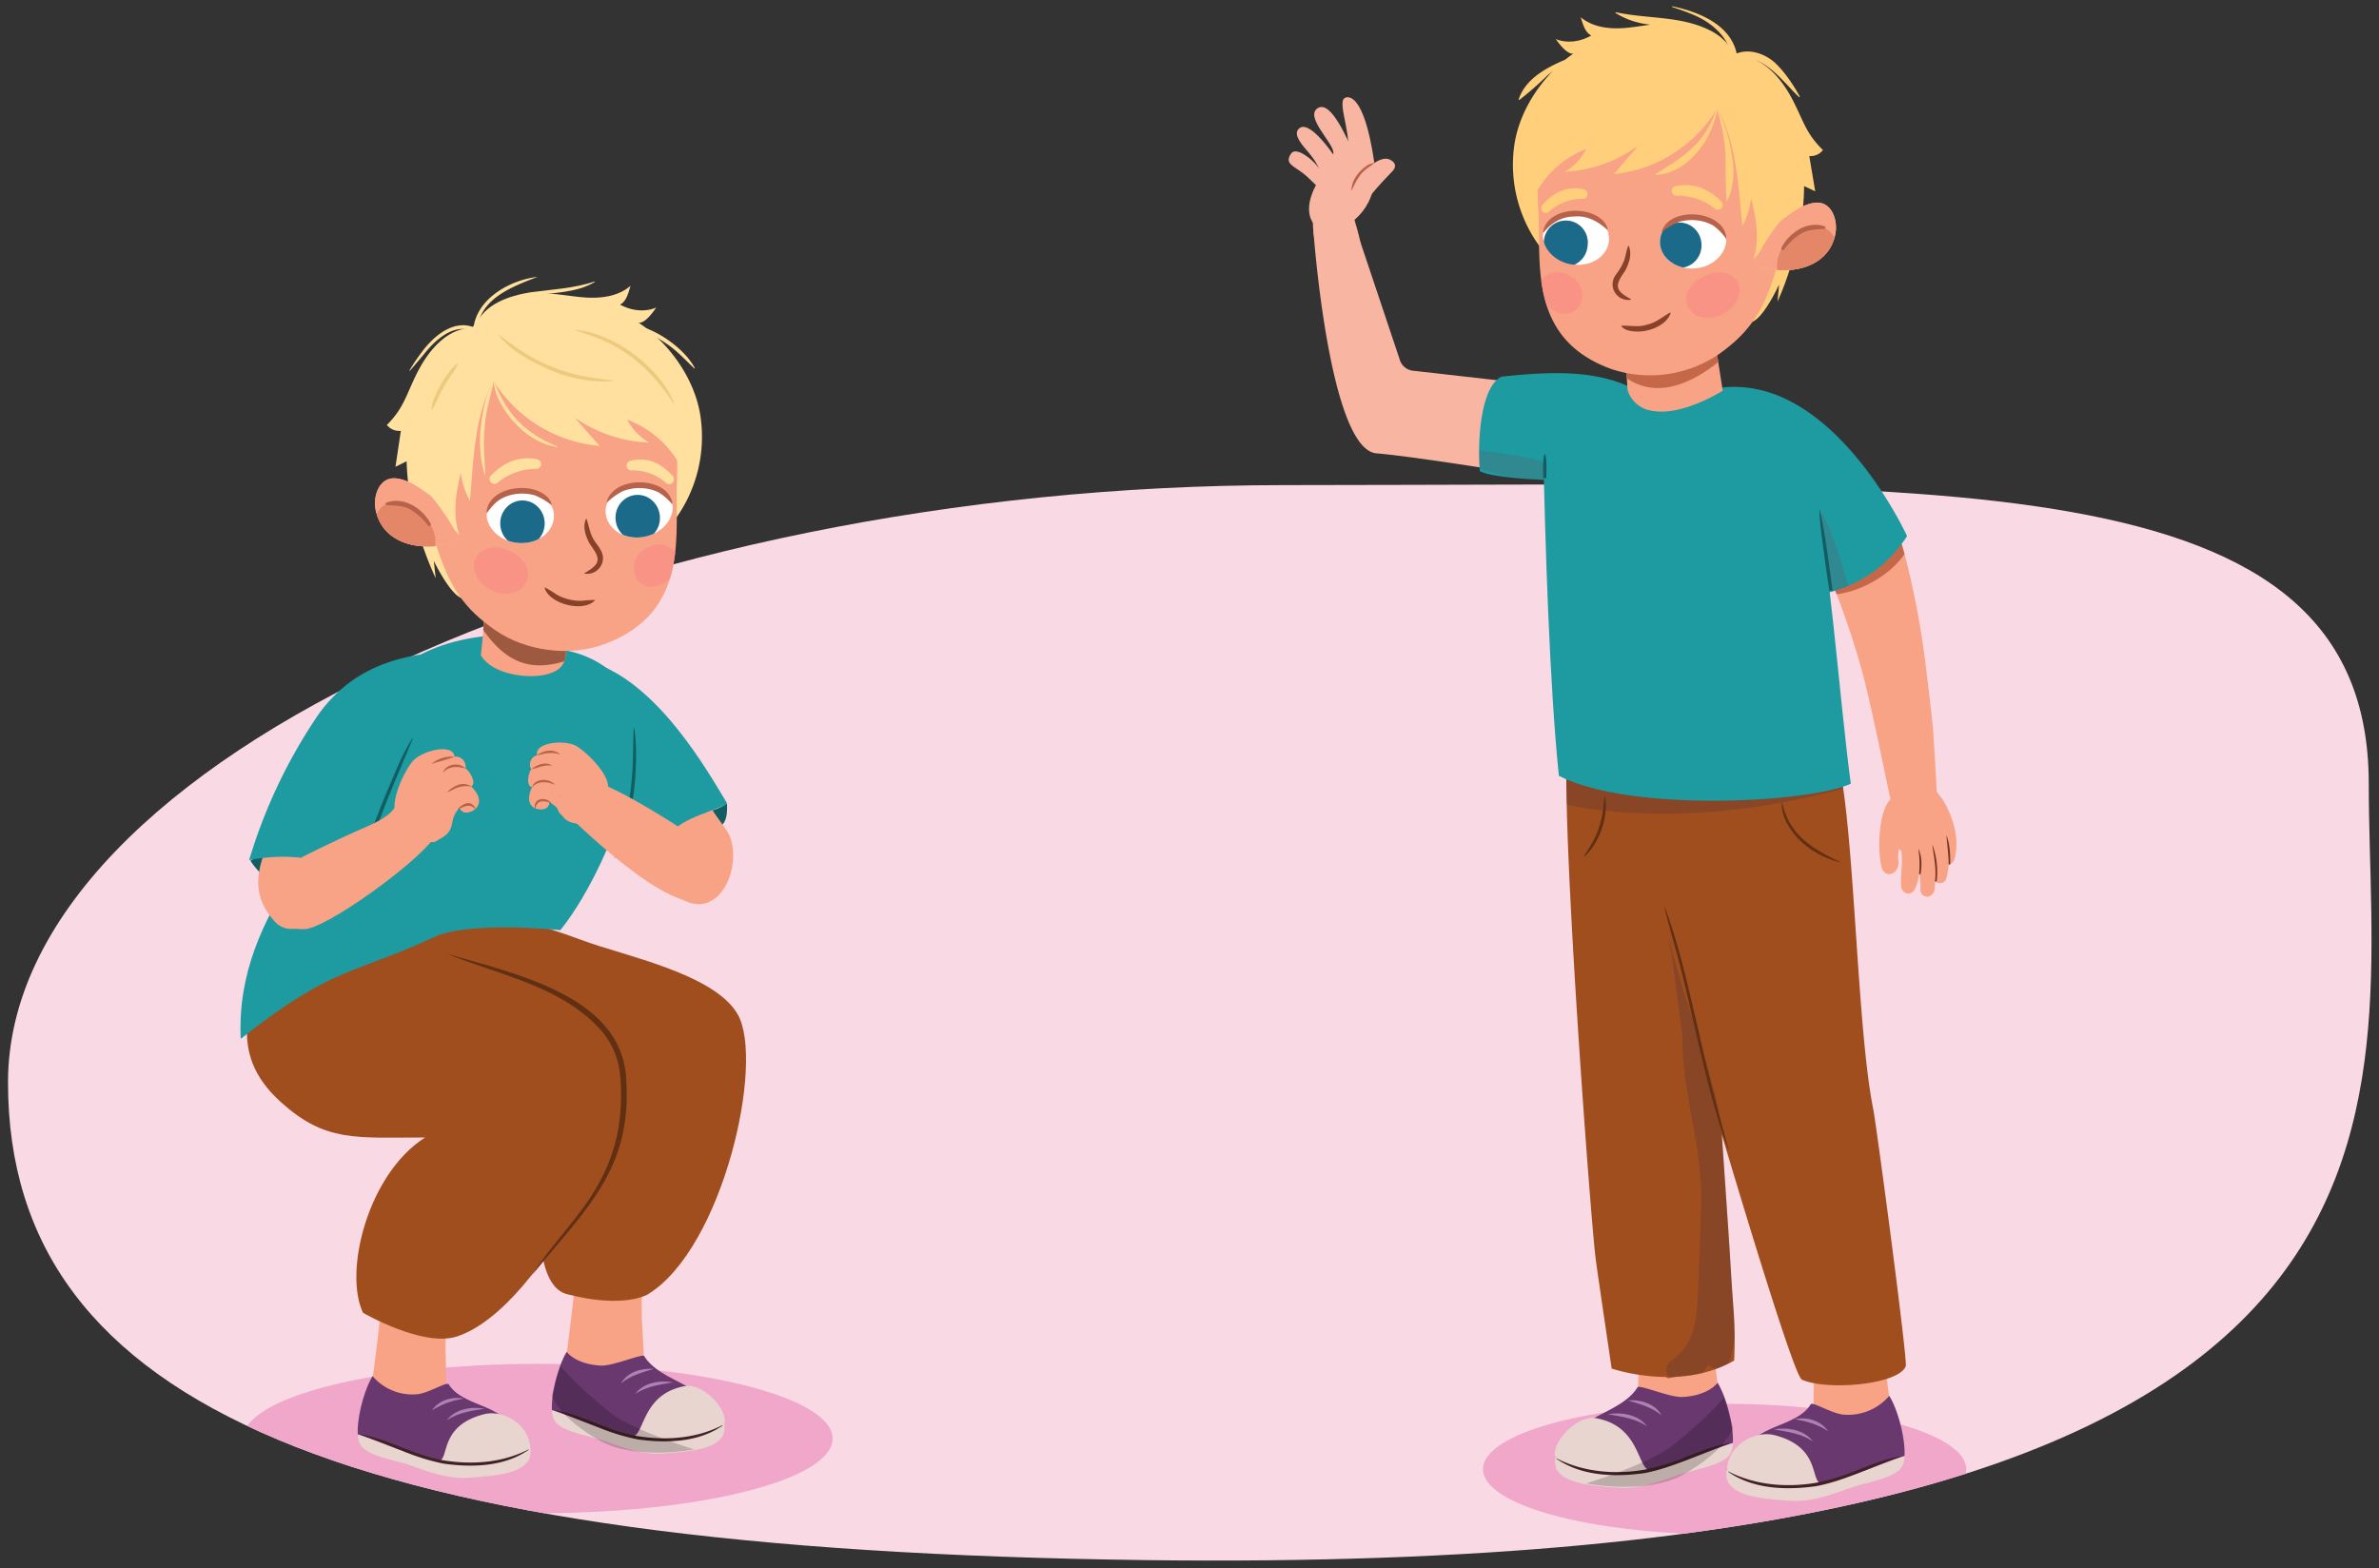 <svg xmlns="http://www.w3.org/2000/svg" xmlns:xlink="http://www.w3.org/1999/xlink" width="760" height="501.02" viewBox="0 0 760 501.02"><rect x="0" y="0" width="760" height="501.02" fill="#333333" stroke="none"/><defs><clipPath id="a"><path d="M756.73,250.39c0,104.13,38.26,253.54-390.82,248.08C111.33,495.23,2.56,449.93,2.56,345.81S200.66,155,410.18,155,756.73,146.26,756.73,250.39Z" fill="none"/></clipPath><clipPath id="b"><path d="M155.07,182.65a231.83,231.83,0,0,1-1.45,26.73c3.51,5.83,13.42,7.18,18.76,6.49,6.92-.91,9.13-4,8.22-9.88-.23-8.71-.23-17.38-.37-26.07Z" fill="#f8a386"/></clipPath><clipPath id="c"><path d="M173.56,100.58c24.43-2.11,36.51,18.54,39.46,27s3.65,16.52,3.24,25.5c-.79,17.2,4.56,42.42-23.14,52.72-11,4.08-25.1,2.35-34.86-4.42s-14.9-13.68-19.33-28.69-9-30.34-2.36-45.87C143.58,110.42,152.47,102.4,173.56,100.58Z" fill="#f8a386"/></clipPath><clipPath id="d"><path d="M166.4,156.6c-6.77.76-10.41,3.39-10.88,7.23-.55,4.41,4.21,9.74,11.16,9.69,5.73,0,10.33-3.92,10.28-8.75S172.09,156,166.4,156.6Z" fill="#fff"/></clipPath><clipPath id="e"><path d="M137.58,158.43c-3.45-2.38-6.67-5.05-10.92-5.58-5.53-.67-7.61,5.73-6.6,10.3,2.57,11.73,16.43,13.25,25.5,9.9C148.39,172,138.24,158.88,137.58,158.43Z" fill="#f8a386"/></clipPath><clipPath id="f"><path d="M203.22,154.81c6.82.1,10.69,2.38,11.54,6.15,1,4.34-3.26,10.1-10.18,10.73-5.7.51-10.66-2.91-11.08-7.72S197.5,154.73,203.22,154.81Z" fill="#fff"/></clipPath><clipPath id="g"><path d="M543.21,388.75c.37,1.1,4.42,48.67,4.42,48.67l-14.74,3-7.75-4.85-6.27-45.36Z" fill="#bd5738"/></clipPath><clipPath id="h"><path d="M528.66,289.55s42.54,148.06,46.93,151.24c7.88,3.61,31,1.68,33.23-4.3.65-1.73-9.35-76.93-10.42-82.26-4.95-24.67-5.83-82.09-10.29-106.82-.2-1.1-77.65-3.87-87.73-2.23-.32,36.37,7.88,145.28,9.36,156.86.78,6,5.13,35.22,5.13,35.22S536.6,444.8,554,434.7a137,137,0,0,0-.17-15.85c-.4-5.43-.77-10.86-1.08-16.3-.61-10.62-7.28-106.19-7.28-106.19" fill="#a14e1e"/></clipPath><clipPath id="i"><path d="M618.71,252.92s-.93-17.93-1.39-22.09c-.6-5.5-1.22-11-1.92-16.47a271.92,271.92,0,0,0-6.79-36.65,118,118,0,0,0-3.7-11.47c-.94-2.44-19,21.48-19,21.48a273.42,273.42,0,0,1,9.22,27.72c3.55,13.65,8.3,38.36,9,40.5" fill="#f8a386"/></clipPath><clipPath id="j"><path d="M609.24,171.29s-23.36-51.12-58.78-47.49c-9.23,4.09-20.7,9.9-30.42-.46-12.57-5.62-27.94-4.26-40.38-3-6.17,3-7.8,18.47-6.91,30.18,3.91,2.28,21.18,2.83,21.18,2.83s72.52,2.3,73.19,1.75c2.92,8.07,5.86,16.14,8.89,24.16,1,2.55,4.12,10.94,7.17,10.28A41.74,41.74,0,0,0,609.24,171.29Z" fill="#1e9aa1"/></clipPath><clipPath id="k"><path d="M550.35,124.82l-3.13-19.94L519,108.65l.93,15.91A9.44,9.44,0,0,0,527,131.1C536.88,133.49,550.35,124.82,550.35,124.82Z" fill="#f8a386"/></clipPath><clipPath id="l"><path d="M532.55,14.14C508.47,12.48,496.94,33,494.17,41.37s-3.3,16.32-2.75,25.15c1.07,16.91-3.77,41.83,23.67,51.5a39.08,39.08,0,0,0,34.23-5c9.49-6.84,14.44-13.71,18.54-28.56s8.31-30,1.54-45.19C562.22,23.31,553.34,15.57,532.55,14.14Z" fill="#f8a386"/></clipPath><clipPath id="m"><path d="M540.55,69.15c6.68.63,10.3,3.16,10.84,6.93.61,4.33-4,9.66-10.83,9.73-5.63,0-10.23-3.69-10.27-8.44S534.94,68.62,540.55,69.15Z" fill="#fff"/></clipPath><clipPath id="n"><path d="M569,70.46c3.36-2.4,6.48-5.09,10.65-5.67,5.43-.76,7.59,5.5,6.68,10-2.34,11.59-16,13.31-24.94,10.18C558.54,84,568.31,70.92,569,70.46Z" fill="#f8a386"/></clipPath></defs><path d="M756.73,250.39c0,104.13,38.26,253.54-390.82,248.08C111.33,495.23,2.56,449.93,2.56,345.81S200.66,155,410.18,155,756.73,146.26,756.73,250.39Z" fill="#f9d9e4"/><g clip-path="url(#a)"><ellipse cx="171.83" cy="459.63" rx="94.15" ry="23.86" fill="#f0a7ca"/><ellipse cx="550.94" cy="469.41" rx="77.18" ry="20.87" fill="#f0a7ca"/></g><path d="M232.24,256.7c.7,11.81-7,7.13-18.26,10.72C215.11,257.12,224,262.39,232.24,256.7Z" fill="#125d61"/><path d="M217,286.81c-6.14-4-9.31-18.63-9.29-19.86.17-9.89,15-17.36,19-9.69,2.05,4,5.68,7.59,6.67,10.55C236.87,278.4,229.12,294.67,217,286.81Z" fill="#f8a386"/><path d="M205.65,408.63c-2.08,10.22,1.58,29.78-.38,37.24-9.44,5.66-25.16-6.52-25.16-6.52s2.21-15.6,3.76-30.72Z" fill="#f8a386"/><path d="M201.26,459c-8.78-1.78-16.6-5.67-24.94-8.43-.29-5.36,2-14.13,4.72-18.66,0,0,2.73,4,10.94,4.41,3.93.18,13.28-3.94,13.85-3,3,4.91,9.8,7.33,14.68,10.24,2.81,1.68,5.86,3.11,8.1,5.49a10.26,10.26,0,0,1,2.77,5.95c-4.61,3.46-9.1,4.23-15,4.76A52,52,0,0,1,201.26,459Z" fill="#68386e"/><path d="M231,458.63c-2.49,4.21-9.55,5.22-19.94,5.82-5.67.33-12.33-1.92-17.3-3.79s-12.92-2.8-16.14-6.08a6.28,6.28,0,0,1-1.26-4c8.34,2.76,16.16,6.65,24.94,8.43,4.85,1,2.89-13.51,17.49-16.13,5.84-1.05,13.84,7.48,12.63,12.13A8.58,8.58,0,0,1,231,458.63Z" fill="#e8d5cf"/><path d="M177.47,450.6c9.15,1.66,17.29,6.87,26.46,8.29s18.59.7,26.88-3.54c.06,0,.12.07.06.11-7.8,5.44-18,5.7-27.11,4.45a66.25,66.25,0,0,1-13.36-4.19c-4.31-1.74-8.58-3.44-13-5a.07.07,0,0,1,0-.13Z" fill="#402226"/><path d="M179.07,436.51s5.15,6.37,16.1,15c7,5.51,26.57,11.6,26.57,11.6s-18.62,3.65-30.13-2.81c-13.24-7.43-15.35-14.41-15.35-14.41Z" opacity="0.19"/><path d="M181.2,413.52c-13.54-3.5-8.24-41.52-5-59.06-22.53-9.7-35.42-7.68-49.4-20.21-18.32-16.42-10.84-24.84-7.42-41.73,12.11-3.09,15.63-6.26,27.23-3.36,13.48,3.37,24.5,5.68,39.3,11.23,13.31,5,42.16,10.6,49.73,23.66,8.77,15.15-4.66,74.8-28.65,89.48C207,413.53,199.6,418.27,181.2,413.52Z" fill="#a14e1e"/><path d="M143.21,418c-2.07,10.22.47,25.29-1.49,32.75-9.44,5.66-23.57-3.62-23.57-3.62s2.2-15.59,3.76-30.72Z" fill="#f8a386"/><path d="M139.3,466.76c-8.78-1.78-16.6-5.67-25-8.43-.29-5.36,2-14.12,4.72-18.65a16.73,16.73,0,0,0,14.23,5.8c3.74-.37,9.53-4.12,10.1-3.18,3,4.91,10.26,6.11,15.14,9,2.82,1.68,5.86,3.12,8.11,5.49a10.18,10.18,0,0,1,2.76,6c-4.61,3.45-9.09,4.22-15,4.75A52,52,0,0,1,139.3,466.76Z" fill="#68386e"/><path d="M169,466.38c-2.49,4.22-9.55,5.22-19.94,5.82-5.67.33-12.33-1.92-17.3-3.78s-12.92-2.8-16.14-6.09a6.27,6.27,0,0,1-1.27-4c8.35,2.76,16.17,6.65,25,8.43,4.85,1-.2-11,15.33-14.91,5.76-1.46,14.22,2.8,14.78,10.92A8.54,8.54,0,0,1,169,466.38Z" fill="#e8d5cf"/><path d="M115.51,458.36c9.14,1.66,17.28,6.86,26.46,8.28s18.58.7,26.87-3.53c.07,0,.13.07.06.11-7.79,5.43-18,5.7-27.11,4.44a67,67,0,0,1-13.35-4.18c-4.31-1.75-8.59-3.44-13-5-.07,0,0-.14,0-.12Z" fill="#402226"/><path d="M145.86,427.05c27.71-8.8,60.81-77.51,51.19-94.12-7.68-13.27-32.06-20.06-45.18-26.06s-20.28-9.83-32-15.39c-11.65,3.42-22.86,7-35.16,10.18-3.48,17.16-13.5,33.88,5.1,50.55,14.2,12.74,23.58,11.23,46,11.23-18.28,11.6-26.1,42.89-19.84,56C116,419.47,135,430.5,145.86,427.05Z" fill="#a14e1e"/><path d="M142.79,304.7c20.29,6.16,54.63,12.87,57.14,38.6,2.61,30.19-12.81,42.85-30,64.16,6.26-10,15.76-19,21.42-29.48a55.15,55.15,0,0,0,6.07-16.72,66.34,66.34,0,0,0,.69-17.81,25.57,25.57,0,0,0-7.08-15.33c-12.66-13.24-32.09-16.79-48.29-23.42Z" fill="#612f12"/><path d="M188.93,211.54c20.9,6.42,36.62,33.93,43.36,45.16-2,1.92-17,5.09-18.36,10.72-5.33-.94-12.6-10.12-16.3-14.13-7-7.57-5.76-27-6.15-34.22S193.63,213,188.93,211.54Z" fill="#1e9aa1"/><path d="M181.47,207.94c17.21,3.9,25.92,18.33,22.1,34.2-8.9,37-24.58,55.05-24.58,55.05s-29.08-3.06-40.42,2.25c-25.83,12.07-32,9-61.67,32.47-1.92-42.4,33.17-65.05,37.18-94.8,4.74-20.19,18-31.26,41.09-33.9C171.76,201.32,167,204.67,181.47,207.94Z" fill="#1e9aa1"/><path d="M155.07,182.65a231.83,231.83,0,0,1-1.45,26.73c3.51,5.83,13.42,7.18,18.76,6.49,6.92-.91,9.13-4,8.22-9.88-.23-8.71-.23-17.38-.37-26.07Z" fill="#f8a386"/><g clip-path="url(#b)"><path d="M185.18,188.71l-28.48-9.25q-1.8,10-3.58,20c8.93,13.68,17.95,16.15,32.85,9.79C185.71,202.4,185.43,195.56,185.18,188.71Z" fill="#9e5941"/></g><path d="M202.6,232.55c1.75,11-.3,32.07-6.19,41.58l-.12-.06c.27-.85.58-1.67.88-2.5a99.92,99.92,0,0,0,5-28.44c.15-3.52.09-7,.28-10.57Z" fill="#125d61"/><path d="M113.86,284.63C106.19,272.5,90.5,268.14,80,275,87.1,286.2,103.92,289.45,113.86,284.63Z" fill="#125d61"/><path d="M87.75,294.41c-8.36-9.22-5.55-18.34.22-29.73s25,.39,22.09,13.83a53.91,53.91,0,0,0-.34,8.18S95.3,302.73,87.75,294.41Z" fill="#f8a386"/><path d="M143,208.21c-9.92.8-29.42,2.2-42.16,21.38a168.57,168.57,0,0,0-21.26,45.25s22.3-5.07,32.45,6.61c-2-10.59,22-42.4,25.39-47.21,5.21-7.5,15.14-5.56,19.35-8.13C154.46,223.48,145.53,211.33,143,208.21Z" fill="#1e9aa1"/><path d="M131.85,236c-3.11,7.75-6.7,15.73-9.67,23.54s-6.43,15.75-8.35,23.94h-.13c-.09-4.29,1.75-8.37,3-12.4s2.89-8,4.43-12,3.21-7.87,4.89-11.78a76,76,0,0,1,5.69-11.42l.12.07Z" fill="#125d61"/><path d="M138.62,267.81c-6.49,8.83-34.59,28.87-41.28,29.06-20.77.61-.77-23.06-.77-23.06s10.76-5.46,20.62-9.71c13.18-5.68,8-9.2,10.54-9.86C130.88,253.42,139.1,267.16,138.62,267.81Z" fill="#f8a386"/><path d="M126.34,260a1.41,1.41,0,0,1,0-.2c-1.53-4.37,2.92-13.59,5.51-16.59,2.87-3.33,12.87-5.9,13.35-1.47a3.24,3.24,0,0,1,3.51,3.81c.82.26,3.83,4.44,1.84,5.74,4.75,4.73,1.24,7.25,1.24,7.25s-3.48,2.73-5-.43c-4,4.33-.41,7-6.67,10.15a3.8,3.8,0,0,1-1.43.77C136.94,269.59,127,265.1,126.34,260Z" fill="#f8a386"/><path d="M145.19,241.77c-2.44,1-5,1.53-7.38,2.3a10.24,10.24,0,0,1,7.38-2.3Z" fill="#b7624b"/><path d="M148.68,245.57c-2.32-.83-5.31-.82-7,1.18l-.06-.05c.9-2.81,5.39-3.17,7.08-1.13Z" fill="#b7624b"/><path d="M150.51,251.31a8.58,8.58,0,0,0-5.58.89c-.43.16-1.65.92-2,.83a9.21,9.21,0,0,1,3.52-2.29,4.81,4.81,0,0,1,4.08.51l-.05.06Z" fill="#b7624b"/><path d="M151.92,258.59c-1.94-2.11-3.54-.79-5.73,0l-.05-.06c1.2-1.17,3.14-2.7,4.8-1.46a3.3,3.3,0,0,1,1.05,1.47l-.07,0Z" fill="#b7624b"/><path d="M215.21,166.58a44.9,44.9,0,0,0,8.52-33.86c-1.87-11.9-10.06-23.19-19.73-29.63,2.34.4,5.63-4.84,5.63-4.84s-5,2.6-11.55-.93c2.07-1,2.71-3.89,3.34-6-3.91,3.39-9.34,4.06-14.4,3.73s-10.09-1.52-15.15-1.29a28.74,28.74,0,0,0-21.12,11.07c-7.7-.07-13.76,6.93-17.39,14.1s-4.21,11.26-9.77,16.86a5.06,5.06,0,0,0,4.46,1.87l-1.71,11.48,3.57-1.76c.42,19.54,9.28,37.34,9.28,37.34l-.61-5.52s5.41,11.31,9.26,12" fill="#ffe09e"/><path d="M173.56,100.58c24.43-2.11,36.51,18.54,39.46,27s3.65,16.52,3.24,25.5c-.79,17.2,4.56,42.42-23.14,52.72-11,4.08-25.1,2.35-34.86-4.42s-14.9-13.68-19.33-28.69-9-30.34-2.36-45.87C143.58,110.42,152.47,102.4,173.56,100.58Z" fill="#f8a386"/><g clip-path="url(#c)"><path d="M151.38,181a5.54,5.54,0,0,1,1.88-4.36,7.17,7.17,0,0,1,4.59-1.76,10.92,10.92,0,0,1,4,.77,13.78,13.78,0,0,1,3.86,2.1,11.89,11.89,0,0,1,2.64,3.48,6.2,6.2,0,0,1-3.31,7.77,9.68,9.68,0,0,1-8.8-.83C153.73,186.62,151.56,184,151.38,181Z" fill="#f89386"/><path d="M202.48,181.86a6.7,6.7,0,0,1,4-6.61,7.08,7.08,0,0,1,4.47-1.31,6,6,0,0,1,4.21,2,5.9,5.9,0,0,1,1.13,5.32,7.47,7.47,0,0,1-2.42,3.71,11,11,0,0,1-4,2.24,5.75,5.75,0,0,1-4.77-.58A6.21,6.21,0,0,1,202.48,181.86Z" fill="#f89386"/></g><path d="M166.4,156.6c-6.77.76-10.41,3.39-10.88,7.23-.55,4.41,4.21,9.74,11.16,9.69,5.73,0,10.33-3.92,10.28-8.75S172.09,156,166.4,156.6Z" fill="#fff"/><g clip-path="url(#d)"><ellipse cx="166.92" cy="167.22" rx="7.1" ry="7.34" transform="translate(-1.44 1.45) rotate(-0.49)" fill="#1c6a8a"/></g><path d="M176.08,161.3a21.58,21.58,0,0,0-5.12-3c-4.5-1.34-10.24-.46-13.42,3.17a29.5,29.5,0,0,0-1.92,2.35c-.06.08-.22,0-.21-.07.56-8.05,13.72-10,19-5.35a5.64,5.64,0,0,1,1.85,2.73.12.12,0,0,1-.19.12Z" fill="#b7624b"/><path d="M187.37,165.8c.91,2.57,1.08,4.91,2.61,7.09,1,1.51,2.38,2.94,2.64,5a5.06,5.06,0,0,1-5.83,5.4.12.12,0,0,1,0-.22c5.3-3,5.05-4.6,1.69-9.18-1.32-2.38-2.46-5.41-1.29-8.06a.12.12,0,0,1,.22,0Z" fill="#874229"/><path d="M218.94,152.24a32,32,0,0,0-18.58-18.15,18.43,18.43,0,0,0,7,7.3,44.07,44.07,0,0,1-23.81-8l8,9.08a44.53,44.53,0,0,1-33.89-20.72c-6.81,11.85-6.65,31.49-7.56,38.28a26,26,0,0,1-2.92-8.95c-1.59,6.71-2.67,13.33-.42,19.85-4.12-4.15-6-7.13-12.42-9.46,0,0-12-42.55,11.54-54.23C219.61,70.6,218.94,152.24,218.94,152.24Z" fill="#ffe09e"/><path d="M137.57,158.43c-3.46-2.37-6.68-5.05-10.92-5.57-5.53-.68-7.62,5.72-6.61,10.29,2.58,11.73,16.44,13.25,25.51,9.91C148.37,172,138.22,158.88,137.57,158.43Z" fill="#f8b5a2"/><path d="M137.58,158.43c-3.45-2.38-6.67-5.05-10.92-5.58-5.53-.67-7.61,5.73-6.6,10.3,2.57,11.73,16.43,13.25,25.5,9.9C148.39,172,138.24,158.88,137.58,158.43Z" fill="#f8a386"/><g clip-path="url(#e)"><path d="M134.68,164c4.47,4.14,5.79,10.23,2.95,13.59s-8.76,2.72-13.23-1.42-5.78-10.23-3-13.59S130.21,159.88,134.68,164Z" fill="#e38768"/><path d="M137.47,167.12c-2.43-4.55-8.46-8.67-14.09-6.49-.37.15-.18.73.19.76,2.69.18,5,.06,7.45,1.37a19.8,19.8,0,0,1,5.63,5C137.22,168.48,137.88,167.89,137.47,167.12Z" fill="#b7624b"/></g><path d="M190,191.87c-3.71,3.91-14.52,1.07-16-4a.12.12,0,0,1,.17-.14,38.29,38.29,0,0,1,3.65,2.24,15.64,15.64,0,0,0,7.88,2,37.25,37.25,0,0,1,4.26-.27.13.13,0,0,1,.09.21Z" fill="#874229"/><path d="M203.22,154.81c6.82.1,10.69,2.38,11.54,6.15,1,4.34-3.26,10.1-10.18,10.73-5.7.51-10.66-2.91-11.08-7.72S197.5,154.73,203.22,154.81Z" fill="#fff"/><g clip-path="url(#f)"><ellipse cx="203.74" cy="165.44" rx="7.1" ry="7.34" transform="translate(-13.78 18.59) rotate(-5.05)" fill="#1c6a8a"/></g><path d="M193.84,160.33c2.2-8.46,19.64-8.32,21,.59a.12.12,0,0,1-.21.08,17,17,0,0,0-4.46-3.8,14.51,14.51,0,0,0-11.33-.21,21.72,21.72,0,0,0-4.82,3.45.13.13,0,0,1-.2-.11Z" fill="#b7624b"/><path d="M171.74,88.46c-8.23,3.18-18.43,6.93-19.32,17l-.06,1-.85-.48c-6.35-3.11-12.55,2.66-16.24,7.41-1.45,1.7-2.88,3.41-4.36,5.11l-.13-.09a55.47,55.47,0,0,1,3.75-5.62c3.81-5.3,10.66-11.27,17.57-7.89l-.91.5c.82-10,11.82-15.94,20.55-16.94Z" fill="#ffe09e"/><path d="M151.87,104.18c2.64-7,10.75-9.67,17.48-10.77,7-.93,13.91-1.26,20.64-3.47l.07.14c-6.16,3.69-13.7,3.3-20.51,4.55-6.87.89-13.56,3.71-17.54,9.62l-.14-.07Z" fill="#ffe09e"/><path d="M202,103.77c7.06.78,16.79,7.59,20,13.92l-.12.09c-3-2.8-5.69-5.84-9.15-8.09a42.46,42.46,0,0,0-5.23-3.12c-1.81-.94-3.72-1.59-5.54-2.65l0-.15Z" fill="#ffe09e"/><path d="M157.78,121.68c4,10.52,9.89,16.72,20.27,21l0,.15c-7.75-1.15-14.29-7.1-18-13.78a17.33,17.33,0,0,1-2.37-7.37l.14,0Z" fill="#ffe09e"/><path d="M157.78,121.73c-1.09,5-2.63,9.74-2.95,14.83-.59,5.07,0,10,.21,15.13l-.15,0c-2.38-7.34-1.71-15.45,0-22.87a24.21,24.21,0,0,1,2.75-7.18l.14.06Z" fill="#ffe09e"/><path d="M158.25,154.58a1.55,1.55,0,0,1-1.29-.36,1.49,1.49,0,0,1-.14-2.25c2.56-2.66,7.47-6.68,14.71-5.24a1.61,1.61,0,0,1,1.34,1.76,1.67,1.67,0,0,1-1.76,1.34,19,19,0,0,0-11.89,4.2A2,2,0,0,1,158.25,154.58Z" fill="#ffe09e"/><path d="M213.55,154.69a1.41,1.41,0,0,0,1.19-.39,1.59,1.59,0,0,0,.14-2.25c-2.33-2.59-6.8-6.47-13.44-4.84A1.63,1.63,0,0,0,200.2,149a1.48,1.48,0,0,0,1.6,1.29,16.05,16.05,0,0,1,10.86,3.89A1.71,1.71,0,0,0,213.55,154.69Z" fill="#ffe09e"/><path d="M159.4,107c5.38,4,10.75,7.88,17.06,10.21,6.17,2.66,12.76,3.56,19.39,4.37v.15c-10.1.91-20.4-2.71-28.86-8a31.08,31.08,0,0,1-7.7-6.57l.11-.11Z" fill="#edca7e"/><path d="M183.87,105.37c12.62,1.18,27,12,31.64,23.77l-.13.07c-5.54-8.57-12.69-15.88-22.06-20.13-3.06-1.43-6.26-2.4-9.48-3.56l0-.15Z" fill="#edca7e"/><path d="M146.38,116.25c-1.23,2.62-3.16,4.64-4.46,7.2-1.54,2.43-2.34,5.1-3.94,7.51l-.14-.05a11.07,11.07,0,0,1,1.1-4.18,33.76,33.76,0,0,1,4.28-7.5,10.62,10.62,0,0,1,3-3.08l.12.1Z" fill="#edca7e"/><path d="M179,258.12c.23-.06,30.51,31.21,44.15,30.09,6.91-.57,6.38-9,6-10.11C226,267.81,218,265,218,265s-19-12.74-30.26-16.28C179.92,246.27,177.33,258.55,179,258.12Z" fill="#f8a386"/><path d="M193.61,256.71s-8.29,8.85-14.21,3.7,10.76-11.52,13.09-9.22A5.47,5.47,0,0,1,193.61,256.71Z" fill="#f8a386"/><path d="M187.64,254.66c-.3-.17-.58-.35-.84-.52l.9-.23-.06.75Z" fill="#b7624b"/><path d="M194.31,251.46a1.21,1.21,0,0,1-.05-.18c-.07-4.39-7-11.14-10.29-13-3.64-2-13.36-1.07-12.35,3a3.06,3.06,0,0,0-1.89,4.52c-.65.51-2,5.2.23,5.71-2.7,5.75,1.25,6.85,1.25,6.85s4,1.3,4.3-2c5,2.54,2.63,6.1,9.23,6.86a3.43,3.43,0,0,0,1.52.22C188,263.44,195.41,256.22,194.31,251.46Z" fill="#f8a386"/><path d="M171.6,241.3c2-1.62,5.36-2.12,7.34-.27l0,.07a7.39,7.39,0,0,0-3.64-.46c-1.49,0-3.18.71-3.67.66Z" fill="#b7624b"/><path d="M169.71,245.84c1.69-1.55,4.79-2.67,6.68-1.18-2.47-.43-4.44.66-6.68,1.18Z" fill="#b7624b"/><path d="M169.93,251.55c1-3,5.4-3,7.33-.88l0,.06-.92-.36c-2.11-.74-4.86-.72-6.32,1.22l-.06,0Z" fill="#b7624b"/><path d="M171,258.52c-1-2.91,2.43-4.11,4.52-2.51.15.17.74.5.66.68-2.43-1-4.71-1.19-5.18,1.83Z" fill="#b7624b"/><path d="M215.05,441.67c-4.15.71-8.62,1.28-12.16,3.74,2.67-3.66,7.94-4.5,12.16-3.74Z" fill="#ad81b3"/><path d="M154.86,450.08c-4.15.7-8.62,1.27-12.16,3.74,2.67-3.66,7.94-4.5,12.16-3.74Z" fill="#ad81b3"/><path d="M148.31,446.89A25.7,25.7,0,0,0,138,450.64c2.13-3.27,6.6-4.57,10.29-3.75Z" fill="#ad81b3"/><path d="M208.87,437.36c-3.62,1.15-7.55,2.12-10.48,4.68,1.91-3.64,6.63-5,10.48-4.68Z" fill="#ad81b3"/><path d="M523.31,417.76c2.14,10.55-1.63,30.73.39,38.44,9.74,5.84,26-6.74,26-6.74s-2.27-16.09-3.87-31.7Z" fill="#f8a386"/><path d="M527.83,469.76c9.07-1.84,17.14-5.86,25.75-8.7.3-5.54-2-14.58-4.87-19.26,0,0-2.82,4.14-11.3,4.55-4,.19-13.7-4.06-14.29-3.09-3.07,5.06-10.11,7.56-15.15,10.57-2.91,1.73-6.05,3.21-8.36,5.66a10.56,10.56,0,0,0-2.86,6.14c4.76,3.57,9.39,4.37,15.5,4.92A54.18,54.18,0,0,0,527.83,469.76Z" fill="#68386e"/><path d="M497.18,469.37c2.57,4.35,9.86,5.39,20.58,6,5.86.34,12.73-2,17.86-3.9s13.33-2.89,16.66-6.28a6.5,6.5,0,0,0,1.3-4.13c-8.61,2.84-16.68,6.86-25.75,8.7-5,1-3-13.95-18-16.65-6-1.08-14.29,7.73-13,12.52A9,9,0,0,0,497.18,469.37Z" fill="#e8d5cf"/><path d="M552.42,461.21c-9.11,3-17.63,7.7-27.16,9.48-9.41,1.29-19.94,1-28-4.59-.07,0,0-.15.06-.11,8.56,4.37,18.38,5.17,27.74,3.65a69.61,69.61,0,0,0,13.62-4.14c4.44-1.74,8.93-3.6,13.69-4.42.07,0,.11.11,0,.13Z" fill="#402226"/><path d="M550.74,446.54s-5.31,6.57-16.61,15.45c-7.24,5.7-27.43,12-27.43,12s19.22,3.77,31.1-2.9c13.66-7.66,15.84-14.87,15.84-14.87Z" opacity="0.19"/><path d="M578.63,423.58c2.14,10.54-.47,26.09,1.55,33.8,9.74,5.84,24.32-3.74,24.32-3.74s-2.27-16.1-3.88-31.71Z" fill="#f8a386"/><path d="M582.67,473.94c9.06-1.85,17.14-5.86,25.75-8.71.3-5.53-2-14.58-4.87-19.25a17.29,17.29,0,0,1-14.68,6c-3.86-.39-9.84-4.25-10.43-3.28-3.07,5.06-10.59,6.3-15.63,9.31-2.91,1.73-6,3.21-8.37,5.66a10.58,10.58,0,0,0-2.85,6.15c4.76,3.57,9.39,4.36,15.5,4.91A54.2,54.2,0,0,0,582.67,473.94Z" fill="#68386e"/><path d="M552,473.54c2.57,4.35,9.86,5.39,20.58,6,5.85.33,12.73-2,17.85-3.91s13.34-2.89,16.66-6.28a6.49,6.49,0,0,0,1.31-4.13c-8.61,2.85-16.69,6.86-25.75,8.71-5,1,.21-11.35-15.82-15.4-6-1.51-14.68,2.9-15.26,11.27A8.79,8.79,0,0,0,552,473.54Z" fill="#e8d5cf"/><path d="M607.26,465.38c-9.11,3-17.63,7.71-27.16,9.48-9.41,1.3-19.94,1-28-4.59-.07,0,0-.15.06-.11,8.56,4.37,18.38,5.17,27.74,3.65a68.94,68.94,0,0,0,13.62-4.14c4.44-1.74,8.93-3.6,13.69-4.41.07,0,.11.1,0,.12Z" fill="#402226"/><path d="M513.6,451.86c4.36-.78,9.8.09,12.56,3.86-3.65-2.54-8.27-3.13-12.56-3.86Z" fill="#ad81b3"/><path d="M566.61,456.71c4.35-.78,9.8.09,12.55,3.86-3.65-2.54-8.27-3.13-12.55-3.86Z" fill="#ad81b3"/><path d="M573.37,453.43c3.81-.85,8.43.49,10.62,3.86-3.22-2.21-6.78-3.17-10.62-3.86Z" fill="#ad81b3"/><path d="M520,447.42c4-.31,8.85,1.07,10.82,4.83-3-2.65-7.08-3.65-10.82-4.83Z" fill="#ad81b3"/><path d="M543.21,388.75c.37,1.1,4.42,48.67,4.42,48.67l-14.74,3-7.75-4.85-6.27-45.36Z" fill="#bd5738"/><g clip-path="url(#g)"><path d="M550.19,418.37c-4.69,1.11-9,3.33-13.77,4.22-5.06.93-10.13.74-15.24,1.09-1.2.08-2,1.95-.69,2.53,8.91,3.84,23.87,3.16,31.83-2.79C554.74,421.61,553.42,417.6,550.19,418.37Z" fill="#733522"/></g><path d="M528.66,289.55s42.54,148.06,46.93,151.24c7.88,3.61,31,1.68,33.23-4.3.65-1.73-9.35-76.93-10.42-82.26-4.95-24.67-5.83-82.09-10.29-106.82-.2-1.1-77.65-3.87-87.73-2.23-.32,36.37,7.88,145.28,9.36,156.86.78,6,5.13,35.22,5.13,35.22S536.6,444.8,554,434.7a137,137,0,0,0-.17-15.85c-.4-5.43-.77-10.86-1.08-16.3-.61-10.62-7.28-106.19-7.28-106.19" fill="#a14e1e"/><g clip-path="url(#h)"><path d="M569.3,256.31c2.28,10.48,9.55,14.83,18.56,19.11l0,.11c-6.86-1.72-13.46-6-16.87-12.32a12.9,12.9,0,0,1-1.77-6.89Z" fill="#612f12"/><path d="M594.94,240.62c-4.27-.08-8.4,1.57-12.5,2.62q-6.51,1.66-13.1,2.92a205.92,205.92,0,0,1-25.25,3.17c-7.19.46-14.38.58-21.58.46a2.7,2.7,0,0,0-2.78-2c-3.72,0-7.44,0-11.16-.07-3.18-.06-7.07.49-9.81-1.36-2-1.33-3.78,1-3.09,2.84-.72.07-1.45.16-2.17.27-2.2.33-2.46,3.74-.61,4.7,7.36,3.83,16.24,4.54,24.39,5.25a174.27,174.27,0,0,0,27.7.08,227.74,227.74,0,0,0,26.16-3.42q6.6-1.26,13.09-2.92c4.31-1.11,9.19-2,12.85-4.61C600.37,246.15,599.4,240.71,594.94,240.62Z" fill="#26284a" opacity="0.2"/><path d="M551.86,380.12c-.44-1.56-.63-16.84-1.78-17.07-.37-16-15.1-50.42-17.19-66-.2-1.5,4.58,32.85,4.57,34.36-.12,18.31,6.51,34.88,6,53.2-.26,8.88-.52,17.76-.94,26.64-.39,8.45-.62,18.34-8.56,23.4a3.77,3.77,0,0,0-.38,5.89c4.07,4.11,8.8.18,12.19-4.37,2.08,1.83,6.14,1.48,7-2.07.19-.82.37-1.63.55-2.44A108.62,108.62,0,0,0,551.86,380.12Z" fill="#26284a" opacity="0.2"/><path d="M512.73,254.58c1.24,6.13-1.87,15.1-6.64,19.14l-.09-.08c1.78-3,3.72-5.72,4.72-9a29.68,29.68,0,0,0,1.25-4.93c.29-1.68.32-3.36.64-5.09Z" fill="#612f12"/></g><path d="M618.71,252.92s-.93-17.93-1.39-22.09c-.6-5.5-1.22-11-1.92-16.47a271.92,271.92,0,0,0-6.79-36.65,118,118,0,0,0-3.7-11.47c-.94-2.44-19,21.48-19,21.48a273.42,273.42,0,0,1,9.22,27.72c3.55,13.65,8.3,38.36,9,40.5" fill="#f8a386"/><g clip-path="url(#i)"><path d="M605.68,171.51c-3.79,2.59-6.54,6.39-10.29,9.1A37,37,0,0,1,582,186.4c-2.09.5-1.47,3.43.49,3.58,9.71.75,22.24-6.06,27-14.65C610.79,173,608.09,169.87,605.68,171.51Z" fill="#c46849"/></g><path d="M419.62,74.13s5,69.46,20.12,70.72S501.66,154,501.66,154l-2.82-30.18-47.15-5.34a5,5,0,0,1-4.58-3.75l-14-41.83Z" fill="#f8b5a2"/><path d="M419.44,69.67c-.08,3.71,0,7.81,3.39,15.31s7.12.85,7.12.85,4-3.87,4.81-5.39-2.93-13.07-2.93-13.07Z" fill="#f8b5a2"/><path d="M429.71,72.21s11.62-5.14,9.2-21.09c-3.17-20.89-8.06-20.64-9.4-19.76-2.56,1.68,3.63,14.74.07,19.08S423.22,65.91,429.71,72.21Z" fill="#f8b5a2"/><path d="M432.11,48c-1.47-2.75-6.82-16.2-11.15-13.44s5.29,11.31,5,14.37.31,10,2.95,7.79S432.11,48,432.11,48Z" fill="#f8b5a2"/><path d="M428.74,53.65c-2.81-4.74-10.18-15.12-13.52-12.77-2.19,1.54-.12,4.45,2.11,7s5.83,7.06,3.94,10.24,11.84,10.29,9.66,2.89Z" fill="#f8b5a2"/><path d="M421.16,53.54c-1.24-2-7-7-8.71-4.45-2.13,3.17.55,3.73,4,6.41s8.66,9.52,8.21,4.86A9.71,9.71,0,0,0,421.16,53.54Z" fill="#f8b5a2"/><path d="M421.66,57.05s-6.49,9.13-1.75,14.74c2,2.43,3.93,2,9.24.5,4.15-1.14,3.4-11.23,3.4-11.23Z" fill="#f8b5a2"/><path d="M443.3,50.76c-1.62-.42-6.52,1.22-10.17,8.4s-.05,10.79.57,9.48c2.59-5.44,10-12.66,11.26-14.08C446.67,52.62,444.92,51.18,443.3,50.76Z" fill="#f8b5a2"/><path d="M439,52.16c-1.53,1.22-3.18,2.06-4.35,3.66a22.17,22.17,0,0,0-2.78,5c0,.05-.1,0-.1,0-.07-3,2.09-5.83,4.43-7.56A5.52,5.52,0,0,1,439,52.06a.06.06,0,0,1,0,.1Z" fill="#b7624b"/><path d="M609.24,171.29s-23.36-51.12-58.78-47.49c-9.23,4.09-20.7,9.9-30.42-.46-12.57-5.62-27.94-4.26-40.38-3-6.17,3-7.8,18.47-6.91,30.18,3.91,2.28,21.18,2.83,21.18,2.83s72.52,2.3,73.19,1.75c2.92,8.07,5.86,16.14,8.89,24.16,1,2.55,4.12,10.94,7.17,10.28A41.74,41.74,0,0,0,609.24,171.29Z" fill="#1e9aa1"/><g clip-path="url(#j)"><path d="M494.6,155.57c2.81.31,3.91-3,3-5-2.75-6.24-44.33-8.24-41.37-7.45,2.42.64,4.69,3,7.2,3.87,3.39,1.21,6.9,2.12,10.35,3.16" fill="#784154" opacity="0.2"/><path d="M591.27,189.81c-1.4-4.57-6.16-22.15-9.8-26.48-.79-.94,1.34,14.56,1.74,16.29.65,3.32,1.33,6.64,2,9.95a1.31,1.31,0,0,0,1.59,1.1l.09.34C587.67,193.82,592.13,192.6,591.27,189.81Z" fill="#784154" opacity="0.2"/></g><path d="M578.87,153.9,493,143.38c.59,29.24,2,75.44,5,104.5,22.77,11.73,79.85,8.64,93.26,2.53C587.72,224.39,584,172.22,578.87,153.9Z" fill="#1e9aa1"/><path d="M603.88,255.45c-3.79,3.86-4.11,16-2.85,21.37,1,4.37,6,2.43,5.45-1.83a12.05,12.05,0,0,1,.17-3.82,9.2,9.2,0,0,0,.77.76c.1,1.07.18,2.15.19,3.23,0,2.79-.59,5.52-.19,8.26a2.24,2.24,0,0,0,4.3.68c1.3-2.77,1.22-4.85,1.45-4.86a20.73,20.73,0,0,1,.32,4.58c-.15,3.58,4.37,3.54,4.57,0,.07-.77.12-1.54.15-2.3a2.11,2.11,0,0,0,3.64-1.18,28.14,28.14,0,0,0,.69-4.14,2.19,2.19,0,0,0,1.78-1.6c1.42-5,.46-10.13-1.44-14.67a35.52,35.52,0,0,0-2.12-4.23c-.46-.79-2.24-2.62-2.34-3.53" fill="#f8a386"/><path d="M618.17,281.42c.49-3.91-.42-7.87-.88-11.71a25.6,25.6,0,0,1,1.4,11.78.26.26,0,0,1-.52-.07Z" fill="#733522"/><path d="M622.51,276c0-3.07-.5-6.13-.71-9.14,1.13,2.85,1.23,6.09,1.23,9.14a.26.26,0,0,1-.52,0Z" fill="#733522"/><path d="M613.09,279a31,31,0,0,0-.28-7.9c1.24,2.47,1.15,5.36.78,8.05a.26.26,0,1,1-.5-.15Z" fill="#733522"/><path d="M584.41,188.73c-.66-4.29-1.29-8.58-1.84-12.88s-1.22-8.59-1.37-12.95l.15,0c1.92,8.48,2.87,17.14,4.07,25.74l-1,.11Z" fill="#125d61"/><path d="M493,152.79c-.37-10.31,1.39-10.26,1,0Z" fill="#125d61"/><path d="M531.61,289.2c4.8,12.63,7.63,25.91,10.75,39,2.87,13.19,6.27,26.2,9.91,39.2l-.11,0c-4.79-12.63-7.64-25.9-10.75-39-1.5-6.58-3-13.15-4.65-19.68s-3.83-13.22-5.15-19.56Z" fill="#612f12"/><path d="M550.35,124.82l-3.13-19.94L519,108.65l.93,15.91A9.44,9.44,0,0,0,527,131.1C536.88,133.49,550.35,124.82,550.35,124.82Z" fill="#f8a386"/><g clip-path="url(#k)"><path d="M555,110s-19.15,21.78-35.1,11c-20.53-4.26-6.91-17.86-6.91-17.86l38.85-2.1Z" fill="#c46849"/></g><path d="M492.68,79.8a44.16,44.16,0,0,1-8.95-33.18c1.63-11.75,9.5-23,18.91-29.5-2.3.44-5.63-4.66-5.63-4.66s4.93,2.47,11.36-1.11c-2.06-1-2.74-3.79-3.39-5.85,3.9,3.27,9.26,3.84,14.24,3.43s9.9-1.67,14.88-1.54a28.27,28.27,0,0,1,21,10.54c7.59-.2,13.67,6.59,17.36,13.58s4.33,11,9.9,16.43A5,5,0,0,1,578,49.86l1.89,11.26-3.55-1.66c-.08,19.24-8.5,36.9-8.5,36.9l.51-5.44s-5.14,11.22-8.92,12" fill="#ffcf7b"/><path d="M532.55,14.14C508.47,12.48,496.94,33,494.17,41.37s-3.3,16.32-2.75,25.15c1.07,16.91-3.77,41.83,23.67,51.5a39.08,39.08,0,0,0,34.23-5c9.49-6.84,14.44-13.71,18.54-28.56s8.31-30,1.54-45.19C562.22,23.31,553.34,15.57,532.55,14.14Z" fill="#f8a386"/><g clip-path="url(#l)"><path d="M555.74,92.88a5.46,5.46,0,0,0-1.91-4.26A7.16,7.16,0,0,0,549.28,87a11,11,0,0,0-3.95.83,13.44,13.44,0,0,0-3.76,2.13A11.92,11.92,0,0,0,539,93.4a6.09,6.09,0,0,0,3.39,7.58,9.48,9.48,0,0,0,8.64-1C553.53,98.48,555.62,95.87,555.74,92.88Z" fill="#f89386"/><path d="M505.47,94.62a6.58,6.58,0,0,0-4-6.43A7,7,0,0,0,497,87,5.92,5.92,0,0,0,492.92,89a5.79,5.79,0,0,0-1,5.26,7.36,7.36,0,0,0,2.44,3.61,11.07,11.07,0,0,0,3.93,2.13,5.65,5.65,0,0,0,4.69-.65A6.13,6.13,0,0,0,505.47,94.62Z" fill="#f89386"/></g><path d="M540.55,69.15c6.68.63,10.3,3.16,10.84,6.93.61,4.33-4,9.66-10.83,9.73-5.63,0-10.23-3.69-10.27-8.44S534.94,68.62,540.55,69.15Z" fill="#fff"/><g clip-path="url(#m)"><ellipse cx="536.46" cy="79.08" rx="6.99" ry="7.23" transform="matrix(1, -0.01, 0.01, 1, -0.66, 4.63)" fill="#1c6a8a"/></g><path d="M530.91,73.82c2.82-8.13,19.92-6.62,20.58,2.23a.11.11,0,0,1-.21.06A16.6,16.6,0,0,0,547.2,72,14.22,14.22,0,0,0,536.1,71a21,21,0,0,0-5,3,.13.13,0,0,1-.19-.13Z" fill="#b7624b"/><path d="M520.29,78.55c1.2,2.61.12,5.58-1.14,8-3.23,4.57-3.44,6.17,1.82,9a.12.12,0,0,1,0,.22,5,5,0,0,1-4.76-8,20.07,20.07,0,0,0,2.54-4.31c.61-1.54.72-3.11,1.36-4.85a.12.12,0,0,1,.22,0Z" fill="#874229"/><path d="M488.77,65.75a31.45,31.45,0,0,1,18-18.18A18.28,18.28,0,0,1,500,54.88a43.43,43.43,0,0,0,23.29-8.31l-7.7,9.07a43.87,43.87,0,0,0,33-21c6.89,11.53,7.07,30.87,8.08,37.54a25.3,25.3,0,0,0,2.72-8.86c1.68,6.58,2.85,13.08.75,19.53,4-4.15,5.8-7.12,12.07-9.52,0,0,11.09-42.08-12.28-53.18C486.73-14.59,488.77,65.75,488.77,65.75Z" fill="#ffcf7b"/><path d="M569,70.47c3.36-2.4,6.48-5.09,10.65-5.68,5.43-.76,7.59,5.5,6.68,10C584,86.4,570.33,88.13,561.35,85,558.56,84,568.32,70.92,569,70.47Z" fill="#f8b5a2"/><path d="M569,70.46c3.36-2.4,6.48-5.09,10.65-5.67,5.43-.76,7.59,5.5,6.68,10-2.34,11.59-16,13.31-24.94,10.18C558.54,84,568.31,70.92,569,70.46Z" fill="#f8a386"/><g clip-path="url(#n)"><path d="M571.9,75.92c-4.33,4.15-5.53,10.16-2.67,13.42s8.66,2.53,13-1.63,5.52-10.16,2.67-13.41S576.22,71.76,571.9,75.92Z" fill="#e38768"/><path d="M569.21,79c2.3-4.52,8.17-8.69,13.75-6.64.37.14.19.72-.17.75-2.65.23-4.92.15-7.32,1.48a19.5,19.5,0,0,0-5.45,5C569.48,80.35,568.82,79.78,569.21,79Z" fill="#b7624b"/></g><path d="M518.06,104.06c2.92-.08,5.42.58,8.19-.36,2.85-.61,4.72-2.43,7.28-3.83a.12.12,0,0,1,.17.14c-1.35,4.17-7.49,6.27-11.52,5.89-1.5-.14-3.12-.38-4.21-1.64a.12.12,0,0,1,.09-.2Z" fill="#874229"/><path d="M504.28,68c-6.71.21-10.48,2.51-11.25,6.24a6.5,6.5,0,0,0,.2,3.14,7,7,0,1,1,13.93,1.07,7.22,7.22,0,0,1-4.28,6.13c.12,0,.23,0,.35,0,5.62.41,10.44-3,10.77-7.78S509.91,67.84,504.28,68Z" fill="#fff"/><path d="M507.16,78.47a7,7,0,1,0-13.93-1.07c1,3.41,4.61,6.7,9.65,7.2A7.22,7.22,0,0,0,507.16,78.47Z" fill="#1c6a8a"/><path d="M513.41,73.39c-2.91-2.65-6.36-4.58-10.41-4.21-4.12,0-7.36,2-9.86,5.12a.12.12,0,0,1-.21-.08c1.18-7.85,14.25-8.78,19.07-3.76a5.55,5.55,0,0,1,1.6,2.82.12.12,0,0,1-.19.11Z" fill="#b7624b"/><path d="M534.2,2c8.85,1.83,19.6,6.26,20.84,16.48l-1.48-.78c4.4-2.61,10-.79,13.5,2.37a34.47,34.47,0,0,1,4.41,5.19A48.81,48.81,0,0,1,575,30.93l-.19.15c-5.31-4.89-12-15-20.26-11.67l-1.41.76c.34-7.5-6.07-13-12.55-15.6-2.1-.89-4.27-1.63-6.45-2.35L534.2,2Z" fill="#ffcf7b"/><path d="M553.79,17.4c-3.67-6-10.8-8.18-17.44-8.82C533,8.2,529.51,8.33,526,7.71a24.7,24.7,0,0,1-9.92-3.58l.1-.23c10.14,2.22,21,1.06,30.47,6A16.83,16.83,0,0,1,554,17.29l-.21.11Z" fill="#ffcf7b"/><path d="M504.65,18a42.2,42.2,0,0,0-10.31,6.11,108.21,108.21,0,0,1-9,7.85l-.2-.14c2-6.21,8-9.69,13.6-12.2a34.16,34.16,0,0,1,5.87-1.85l.08.23Z" fill="#ffcf7b"/><path d="M548.63,34.68c-1.45,9.58-9.28,20.77-19.73,21.2l-.07-.24c6.27-3.93,12.72-7.69,16.52-14.22a27.86,27.86,0,0,0,3-6.79l.24,0Z" fill="#ffcf7b"/><path d="M548.63,34.61a48.76,48.76,0,0,1,4.54,14.45c1,5,.87,10.36-1.33,15.1l-.24,0c-.45-5.06-.24-9.82-.36-14.84A58.12,58.12,0,0,0,548.4,34.7l.23-.09Z" fill="#ffcf7b"/><path d="M548.54,67a1.57,1.57,0,0,0,1.27-.38,1.48,1.48,0,0,0,.09-2.22c-2.56-2.57-7.46-6.45-14.56-4.91a1.57,1.57,0,0,0-1.29,1.75,1.62,1.62,0,0,0,1.75,1.29,18.76,18.76,0,0,1,11.77,3.94A2.05,2.05,0,0,0,548.54,67Z" fill="#ffcf7b"/><path d="M494.11,68.07a1.36,1.36,0,0,1-1.17-.37,1.55,1.55,0,0,1-.18-2.21c2.25-2.58,6.59-6.48,13.15-5a1.62,1.62,0,0,1,1.25,1.74,1.46,1.46,0,0,1-1.56,1.29,15.8,15.8,0,0,0-10.62,4A1.77,1.77,0,0,1,494.11,68.07Z" fill="#ffcf7b"/></svg>